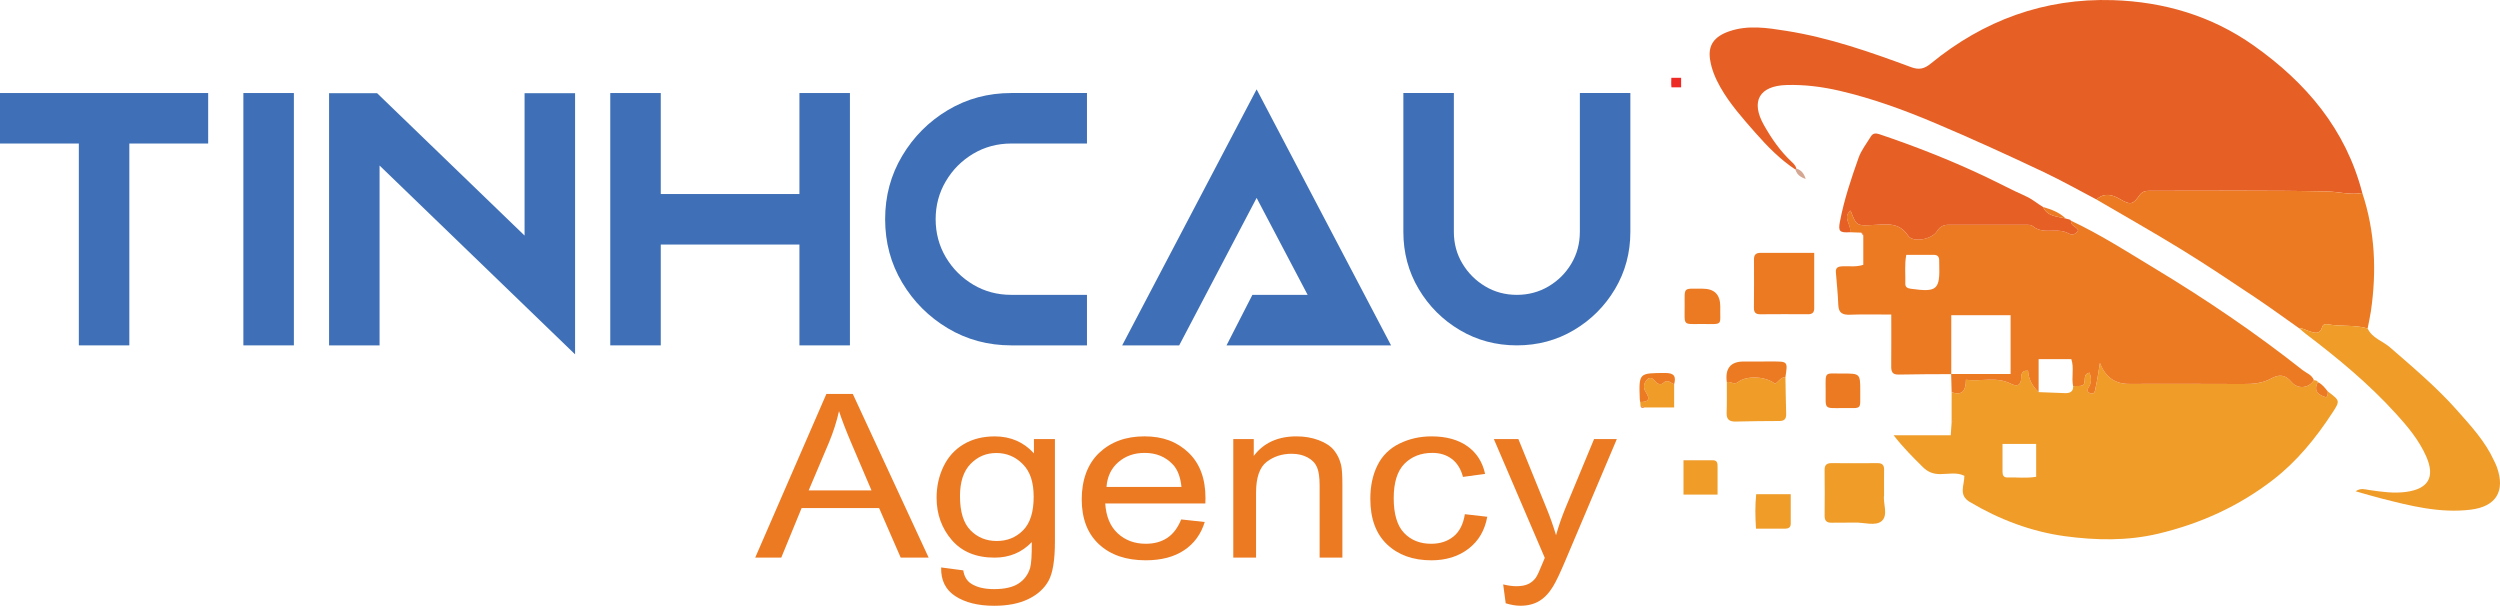 <?xml version="1.0" encoding="UTF-8"?> <svg xmlns="http://www.w3.org/2000/svg" id="Layer_1" data-name="Layer 1" viewBox="0 0 1761.88 426.9"><defs><style> .cls-1 { fill: #ef9c29; } .cls-1, .cls-2, .cls-3, .cls-4, .cls-5, .cls-6 { stroke-width: 0px; } .cls-2 { fill: #d5a793; } .cls-3 { fill: #e66025; } .cls-4 { fill: #ec7a23; } .cls-5 { fill: #3f70b7; } .cls-6 { fill: #ee2a25; } </style></defs><g><path class="cls-5" d="M1113.41,163.41v-97.85h35.59v97.85c0,14.72-3.6,28.13-10.79,40.24-7.19,12.11-16.85,21.77-28.96,28.96-12.11,7.19-25.53,10.79-40.24,10.79s-28.13-3.6-40.24-10.79c-12.11-7.19-21.77-16.84-28.96-28.96-7.19-12.11-10.79-25.53-10.79-40.24v-97.85h35.59v97.85c0,8.18,2,15.63,6.01,22.32,4.01,6.7,9.36,12.05,16.06,16.06,6.7,4.01,14.14,6.01,22.32,6.01s15.65-2,22.39-6.01c6.74-4.01,12.09-9.36,16.06-16.06,3.97-6.7,5.95-14.14,5.95-22.32Z"></path><path class="cls-5" d="M0,65.56h146.71v35.59h-55.56v142.25h-35.59V101.15H0v-35.59Z"></path><path class="cls-5" d="M207.11,65.56v177.84h-35.59V65.56h35.59Z"></path><path class="cls-5" d="M267.5,116.66v126.74h-35.59V65.69h33.86l103.92,100.33v-100.33h35.59v184.04l-137.78-133.07Z"></path><path class="cls-5" d="M465.68,172.34v71.06h-35.59V65.56h35.59v71.18h97.72v-71.18h35.59v177.84h-35.59v-71.06h-97.72Z"></path><path class="cls-5" d="M766.05,243.4h-53.33c-16.37,0-31.27-4.01-44.71-12.03-13.44-8.02-24.16-18.75-32.18-32.18-8.02-13.44-12.03-28.34-12.03-44.71s4.01-31.17,12.03-44.65c8.02-13.47,18.75-24.22,32.18-32.24,13.43-8.02,28.34-12.03,44.71-12.03h53.33v35.59h-53.33c-9.84,0-18.79,2.4-26.85,7.19-8.06,4.8-14.49,11.24-19.28,19.35-4.8,8.1-7.19,17.03-7.19,26.79s2.4,18.79,7.19,26.85c4.79,8.06,11.22,14.49,19.28,19.28,8.06,4.8,17.01,7.19,26.85,7.19h53.33v35.59Z"></path><path class="cls-5" d="M885.6,62.96l94.75,180.44h-115.96l18.23-35.59h38.94l-35.96-68.33-54.57,103.92h-40.18l94.75-180.44Z"></path></g><g><path class="cls-4" d="M532.23,392.99l50.16-115.36h18.62l53.45,115.36h-19.69l-15.23-34.94h-54.61l-14.34,34.94h-18.35ZM569.91,345.61h44.28l-13.63-31.95c-4.16-9.71-7.25-17.68-9.27-23.92-1.66,7.4-4.01,14.74-7.04,22.03l-14.34,33.84Z"></path><path class="cls-4" d="M663.28,399.91l15.59,2.05c.65,4.25,2.46,7.34,5.43,9.29,3.98,2.62,9.41,3.93,16.3,3.93,7.42,0,13.15-1.31,17.19-3.93,4.04-2.62,6.77-6.3,8.2-11.02.83-2.89,1.22-8.94,1.16-18.18-7.01,7.29-15.74,10.94-26.19,10.94-13.01,0-23.07-4.14-30.2-12.43-7.13-8.29-10.69-18.23-10.69-29.82,0-7.97,1.63-15.33,4.9-22.07,3.27-6.74,8-11.95,14.21-15.62,6.21-3.67,13.5-5.51,21.87-5.51,11.17,0,20.37,3.99,27.62,11.96v-10.07h14.79v72.24c0,13.01-1.5,22.23-4.5,27.66-3,5.43-7.75,9.72-14.25,12.87-6.5,3.15-14.51,4.72-24.01,4.72-11.29,0-20.4-2.24-27.35-6.73s-10.3-11.24-10.07-20.26ZM676.55,349.71c0,10.97,2.46,18.96,7.39,24,4.93,5.04,11.11,7.55,18.53,7.55s13.54-2.5,18.53-7.51,7.48-12.87,7.48-23.57-2.57-17.94-7.71-23.13c-5.14-5.19-11.33-7.79-18.58-7.79s-13.19,2.56-18.17,7.67c-4.99,5.12-7.48,12.71-7.48,22.78Z"></path><path class="cls-4" d="M832.46,366.07l16.57,1.81c-2.61,8.55-7.45,15.19-14.52,19.91-7.07,4.72-16.1,7.08-27.08,7.08-13.84,0-24.81-3.76-32.92-11.29s-12.16-18.08-12.16-31.67,4.1-24.97,12.29-32.74c8.2-7.76,18.83-11.65,31.89-11.65s22.98,3.8,31,11.41,12.03,18.31,12.03,32.1c0,.84-.03,2.1-.09,3.78h-70.56c.59,9.18,3.53,16.21,8.82,21.09,5.29,4.88,11.88,7.32,19.78,7.32,5.88,0,10.9-1.36,15.06-4.09,4.16-2.73,7.45-7.08,9.89-13.06ZM779.81,343.18h52.83c-.71-7.03-2.73-12.3-6.06-15.82-5.11-5.45-11.73-8.18-19.87-8.18-7.36,0-13.56,2.18-18.57,6.53-5.02,4.35-7.8,10.18-8.33,17.47Z"></path><path class="cls-4" d="M869.16,392.99v-83.57h14.43v11.88c6.95-9.18,16.99-13.77,30.11-13.77,5.7,0,10.94.9,15.73,2.71,4.78,1.81,8.36,4.18,10.74,7.12,2.37,2.94,4.04,6.43,4.99,10.47.59,2.62.89,7.21.89,13.77v51.38h-16.04v-50.83c0-5.77-.62-10.08-1.87-12.94s-3.46-5.14-6.64-6.85c-3.18-1.7-6.9-2.56-11.18-2.56-6.83,0-12.73,1.92-17.68,5.74-4.96,3.83-7.44,11.1-7.44,21.8v45.64h-16.04Z"></path><path class="cls-4" d="M1032.38,362.38l15.77,1.81c-1.72,9.6-6.13,17.12-13.23,22.55-7.1,5.43-15.81,8.14-26.15,8.14-12.95,0-23.36-3.74-31.23-11.21-7.87-7.47-11.8-18.19-11.8-32.14,0-9.02,1.69-16.92,5.08-23.69,3.39-6.77,8.54-11.84,15.46-15.23,6.92-3.38,14.44-5.08,22.58-5.08,10.27,0,18.68,2.3,25.21,6.89,6.53,4.59,10.72,11.11,12.56,19.55l-15.59,2.12c-1.49-5.61-4.12-9.84-7.88-12.67-3.77-2.83-8.33-4.25-13.68-4.25-8.08,0-14.64,2.56-19.69,7.67-5.05,5.12-7.57,13.21-7.57,24.28s2.43,19.38,7.3,24.47c4.87,5.09,11.22,7.63,19.06,7.63,6.3,0,11.55-1.7,15.77-5.12,4.22-3.41,6.89-8.66,8.02-15.74Z"></path><path class="cls-4" d="M1061.15,425.17l-1.78-13.3c3.5.84,6.56,1.26,9.18,1.26,3.56,0,6.41-.52,8.55-1.57,2.14-1.05,3.89-2.52,5.26-4.41,1.01-1.42,2.64-4.93,4.9-10.54.3-.79.77-1.94,1.43-3.46l-35.9-83.73h17.28l19.69,48.39c2.55,6.14,4.84,12.59,6.86,19.36,1.84-6.5,4.04-12.85,6.59-19.04l20.22-48.71h16.04l-35.99,84.98c-3.86,9.18-6.86,15.5-9,18.96-2.85,4.67-6.11,8.09-9.8,10.27-3.69,2.18-8.08,3.27-13.19,3.27-3.09,0-6.54-.58-10.34-1.73Z"></path></g><path class="cls-6" d="M1177.88,54.83h6.89v6.73h-6.81c-.25-2.22-.15-4.41-.08-6.73Z"></path><g><path class="cls-3" d="M1265.34,119.51c-10.79-7.15-19.81-16.34-28.24-25.95-8.88-10.13-17.91-20.2-24.66-32.08-3.53-6.21-6.22-12.6-7.28-19.54-1.54-10.06,2.89-16.21,13.49-19.87,13.36-4.61,26.92-2.43,40.21-.33,30.34,4.79,59.24,14.92,87.93,25.56,5.43,2.01,9.14,1.42,13.85-2.43C1397.93,14.32,1440.79-1.44,1489.11.1c35.88,1.15,69.53,11.04,99.17,31.98,36.95,26.12,64.94,59.03,76.54,103.89-8.32,1.64-16.48-.87-24.58-1.04-41.85-.91-83.74-.41-125.61-.46-2.77,0-5.03.63-6.69,2.98-4.83,6.83-6.46,7.2-13.85,2.87-5.63-3.3-11.14-4.64-16.6.26-12.4-6.48-24.61-13.37-37.25-19.36-25.19-11.94-50.56-23.5-76.25-34.38-21.95-9.29-44.23-17.44-67.45-22.84-12.31-2.86-24.77-4.45-37.49-4.08-19.19.56-25.41,11.46-15.92,28.24,5.31,9.39,11.36,18.17,19.25,25.6,1.53,1.44,3.09,2.89,3.66,5.04-.35.11-.59.35-.7.7Z"></path><path class="cls-1" d="M1375.41,295.81c0-6.48,0-12.95.01-19.43,7.49,2.72,10.01-1.21,10.05-8.71,10.9,1.34,21.55-2.47,31.79,2.79,4.12,2.12,7.14,1.36,7.17-4.4,0-2.33.65-5.32,4.85-4.76.35,6.03,3.15,10.94,7.47,15.05,6.16.24,12.32.54,18.49.71,3.28.09,5.95-.77,5.83-4.85,2.45-.54,5.16.45,7.34-1.09,1.82-2.59-.86-7.38,4.26-8.47,1.13,3.37,1.4,6.36-.03,9.18-.96,1.89-2.86,3.83.14,5.14,3.7,1.62,3.72-2.08,4.14-3.91,1.2-5.21,1.9-10.55,3.04-17.32q5.55,14.83,20.39,14.83c26.87,0,53.74-.1,80.6.07,6.88.04,13.46-.46,19.62-3.85,5.32-2.93,9.77-3.12,14.36,2.38,4.59,5.5,12.42,4.35,15.82-1.24,1.04.22,2.28.03,2.75,1.38-3.29,6.6.55,9.03,5.82,10.72,1.47-1.36,1.15-2.79,1.23-4.13,8.67,6.52,8.73,6.56,3.03,15.27-11.56,17.64-24.81,33.97-41.53,46.89-24.08,18.6-51.07,30.93-80.95,38.04-22.03,5.24-44.13,4.69-65.58,1.82-23.61-3.16-46.46-11.73-67.37-24.21-8.06-4.81-3.77-11.61-3.74-18.38-5.31-2.65-11.24-1.24-16.87-1.2-5.06.03-8.85-1.42-12.44-4.98-6.78-6.72-13.54-13.41-20.56-22.38h40.24c.27-3.87.47-6.63.66-9.38.16-.16.48-.35.45-.46-.09-.38-.3-.74-.47-1.1ZM1411.28,312.85c0,7.09.01,13.35,0,19.6,0,2.4.7,4.14,3.52,4.05,6.67-.21,13.38.7,20.19-.49v-23.16h-23.7Z"></path><path class="cls-4" d="M1436.75,276.35c-4.33-4.11-7.13-9.02-7.47-15.05-4.2-.55-4.84,2.43-4.85,4.76-.02,5.76-3.05,6.52-7.17,4.4-10.24-5.26-20.89-1.45-31.79-2.79-.04,7.5-2.56,11.43-10.05,8.71-.11-4.27-.23-8.54-.34-12.81,13.92,0,27.84,0,41.89,0v-41.45h-41.81v41.54c-12.38.08-24.76.03-37.14.32-4.78.11-5.21-2.46-5.18-6.17.11-11.65.04-23.3.04-36.12-9.95,0-19.44-.27-28.9.1-5.36.21-8.25-1.06-8.44-7-.25-7.68-1.15-15.33-1.71-23-.27-3.67,2.22-4.02,5.03-4.15,4.37-.21,8.82.72,14.3-1,0-6.74,0-13.67,0-20.61,0-1.06-.46-1.78-1.5-2.07-2.65-.1-5.3-.2-7.95-.29,1.48-5.06-5.64-10.38.48-15.28,4.22,11.07,4.21,10.78,16.87,10.11,8.61-.46,17.39-1.97,23.64,7.55,3.45,5.26,16.89,2.62,20.36-3.07,1.93-3.17,4.65-4.56,8.08-4.57,18.44-.07,36.89-.06,55.33,0,1.35,0,3.08.07,3.98.86,4.34,3.75,9.47,3.45,14.61,3.3,3.76-.11,7.38.06,10.84,1.97,2.92,1.61,5.16.32,6.68-2.3-1.33-2.82-5.49-2.98-4.98-6.67,20.5,9.63,39.52,21.87,58.85,33.53,36.13,21.8,71.02,45.44,104.16,71.61,2.86,2.26,6.68,3.37,8.12,7.21-3.39,5.59-11.22,6.74-15.82,1.24-4.59-5.5-9.04-5.31-14.36-2.38-6.16,3.39-12.74,3.89-19.62,3.85-26.87-.17-53.74-.07-80.6-.07q-14.83,0-20.39-14.83c-1.15,6.77-1.84,12.1-3.04,17.32-.42,1.83-.44,5.53-4.14,3.91-3-1.31-1.1-3.25-.14-5.14,1.44-2.81,1.16-5.81.03-9.18-5.13,1.09-2.44,5.88-4.26,8.47-2.18,1.54-4.89.55-7.34,1.09-1.35-6.28.85-12.86-1.29-19.12h-23.03v23.27ZM1343.44,179.61c-1.31,7.18-.47,13.66-.67,20.08-.08,2.62,1.3,3.45,3.81,3.8,18.68,2.59,20.7.85,20.1-17.79-.02-.7-.04-1.39-.03-2.09.04-2.5-1.05-3.99-3.68-4-6.44-.02-12.88,0-19.53,0Z"></path><path class="cls-4" d="M1477.49,140.59c5.46-4.9,10.97-3.56,16.6-.26,7.39,4.33,9.02,3.97,13.85-2.87,1.66-2.35,3.92-2.98,6.69-2.98,41.87.05,83.76-.46,125.61.46,8.1.18,16.26,2.68,24.58,1.04,9.03,27.21,10.19,55.01,6.1,83.18-.6,4.13-1.55,8.21-2.33,12.31-9.2-2.72-18.84-1.18-28.15-2.93-1.58-.3-3.35-.01-3.93,2.01-1.72,5.97-6.19,3.72-9.58,2.69-2.14-.64-4.03-2.15-6.48-1.81-10.5-7.38-20.86-14.98-31.54-22.1-16.97-11.32-33.92-22.7-51.3-33.37-19.8-12.17-40.06-23.61-60.13-35.36Z"></path><path class="cls-3" d="M1459.62,155.57c-.51,3.68,3.66,3.85,4.98,6.67-1.52,2.62-3.76,3.91-6.68,2.3-3.47-1.91-7.08-2.08-10.84-1.97-5.14.15-10.27.44-14.61-3.3-.91-.78-2.63-.85-3.98-.86-18.44-.05-36.89-.06-55.33,0-3.43.01-6.15,1.4-8.08,4.57-3.47,5.69-16.91,8.33-20.36,3.07-6.25-9.53-15.03-8.01-23.64-7.55-12.67.67-12.65.97-16.87-10.11-6.12,4.9,1,10.22-.48,15.28-7.4.43-8.33-.65-7.02-7.58,2.93-15.38,7.92-30.18,13.12-44.87,1.9-5.36,5.65-10.09,8.66-15.04,1.44-2.37,3.44-2.46,6.05-1.58,24.77,8.35,49.07,17.88,72.73,28.99,10.35,4.86,20.45,10.24,30.87,14.92,4.32,1.95,7.73,5.05,11.71,7.37,3.18,6.87,10.01,6.58,15.92,8.11.91.24,1.82.48,2.73.72.17.31.44.51.81.59l.32.28Z"></path><path class="cls-1" d="M1620.45,231.42c2.45-.33,4.34,1.17,6.48,1.81,3.39,1.02,7.85,3.28,9.58-2.69.58-2.02,2.35-2.3,3.93-2.01,9.31,1.75,18.95.21,28.15,2.93,3.13,6.88,10.52,8.79,15.7,13.29,16.4,14.25,33.05,28.26,47.46,44.55,9.66,10.92,19.7,21.73,25.88,35.27.68,1.49,1.45,2.94,2,4.48,6.16,17.07-.44,27.96-18.48,30.15-21.6,2.62-42.26-2.65-62.89-7.91-5.86-1.49-11.65-3.24-18.12-5.06,3.58-2.56,6.71-1.3,9.7-.87,8.57,1.23,17.11,2.49,25.8,1.32,15.74-2.12,20.67-10.39,14.25-24.99-5.02-11.42-12.99-20.98-21.31-30.12-19.07-20.98-40.8-39-63.34-56.09-1.67-1.26-3.2-2.69-4.8-4.05Z"></path><path class="cls-4" d="M1278.57,178.21c0,13.65-.01,26.41,0,39.17,0,2.97-1.49,4.1-4.36,4.08-11.2-.06-22.39-.1-33.59.02-3.3.03-4.57-1.25-4.54-4.52.11-11.42.11-22.84.05-34.26-.02-3.34,1.55-4.52,4.7-4.51,12.1.05,24.21.02,37.74.02Z"></path><path class="cls-1" d="M1327.8,349.07c-.92,5.31,3.18,13.89-1.68,18.14-4.33,3.78-12.58.86-19.1,1.07-5.37.17-10.75-.02-16.12.1-3.5.08-5.04-1.29-5-4.94.13-10.74.11-21.48-.01-32.21-.04-3.68,1.6-4.88,5.09-4.84,10.75.11,21.49.09,32.24,0,3.29-.03,4.64,1.37,4.6,4.58-.08,5.6-.02,11.21-.02,18.11Z"></path><path class="cls-1" d="M1258.28,265.7c.16,8.63.27,17.25.52,25.88.1,3.43-1.02,5.13-4.78,5.12-10.27-.02-20.54.17-30.81.39-4.24.09-6.52-1.3-6.36-6.01.25-7.22.11-14.44.14-21.67,2.56-1.1,4.85,2.23,7.86-.14,6.22-4.89,19.68-4.03,26.16,1.19,2.45-1.46,3.95-4.57,7.27-4.76Z"></path><path class="cls-1" d="M1237.55,372.58c-.57-8.61-.68-16.23.14-24.29h24.33c0,6.99,0,13.89,0,20.79,0,2.78-1.75,3.51-4.16,3.51-6.52-.02-13.04,0-20.31,0Z"></path><path class="cls-1" d="M1210.46,348.56h-24.02v-24.21c6.88,0,13.76,0,20.64,0,3.45,0,3.38,2.47,3.38,4.88,0,6.25,0,12.5,0,19.33Z"></path><path class="cls-4" d="M1212.37,215.91c-.32,13.91,2.57,12.47-12.65,12.43-14.06-.03-12.46,1.69-12.45-12.84.01-13.54-1.32-11.99,11.85-12.05.23,0,.47,0,.7,0q12.53-.05,12.54,12.47Z"></path><path class="cls-4" d="M1311.02,275.66c-.16,13.52,1.76,11.86-11.85,11.92-14.23.06-12.45,1.31-12.54-12.86-.09-13.43-.86-11.39,11.64-11.46,12.72-.07,12.72,0,12.75,12.4Z"></path><path class="cls-4" d="M1258.28,265.7c-3.32.19-4.82,3.3-7.27,4.76-6.48-5.22-19.94-6.08-26.16-1.19-3.01,2.37-5.3-.96-7.86.14q-2.04-14.65,11.9-14.63c6.74,0,13.48,0,20.22-.02,10.83-.03,10.87,0,9.17,10.95Z"></path><path class="cls-1" d="M1156.15,285.99c-.07-.9-.14-1.79-.2-2.69,5.7.12,7.28-1.87,3.9-7-2.02-3.05-1.48-6.48,1.04-8.88,2.61-2.49,4.43-.07,6.19,1.89,1.4,1.55,3.75,1.96,5.03.68,3.18-3.17,5.25-.07,7.74.8v16.37c-7.1,0-13.99,0-20.89,0-.94-.39-1.87-.78-2.81-1.17Z"></path><path class="cls-4" d="M1179.85,270.79c-2.49-.87-4.56-3.97-7.74-.8-1.28,1.28-3.64.87-5.03-.68-1.76-1.96-3.58-4.38-6.19-1.89-2.52,2.41-3.06,5.83-1.04,8.88,3.39,5.12,1.81,7.11-3.9,7-.11-.68-.28-1.37-.31-2.06-.66-18.53-.66-18.28,17.9-18.38,6.4-.03,7.79,2.42,6.32,7.92Z"></path><path class="cls-4" d="M1640.54,275.9c-.08,1.34.24,2.77-1.23,4.13-5.27-1.7-9.1-4.13-5.82-10.72,3.09,1.41,5.01,4.05,7.04,6.59Z"></path><path class="cls-4" d="M1455.76,153.98c-5.9-1.53-12.74-1.24-15.92-8.11,5.81,1.72,11.47,3.72,15.92,8.11Z"></path><path class="cls-2" d="M1266.04,118.81c3.22,1.04,5.27,3.12,6.54,7.31-4.14-1.35-6.27-3.35-7.24-6.61.11-.35.35-.59.7-.7Z"></path><path class="cls-4" d="M1156.15,285.99c.93.39,1.87.78,2.81,1.17-1.27.41-2.46.64-2.81-1.17Z"></path><path class="cls-4" d="M1459.29,155.3c-.36-.08-.63-.28-.81-.59.4.01.67.21.81.59Z"></path><path class="cls-3" d="M1311.66,163.96c1.04.29,1.51,1.01,1.5,2.07-.5-.69-1-1.38-1.5-2.07Z"></path><path class="cls-4" d="M1375.41,295.81c.16.37.38.72.47,1.1.03.11-.29.3-.45.46,0-.52,0-1.04-.01-1.56Z"></path></g></svg> 